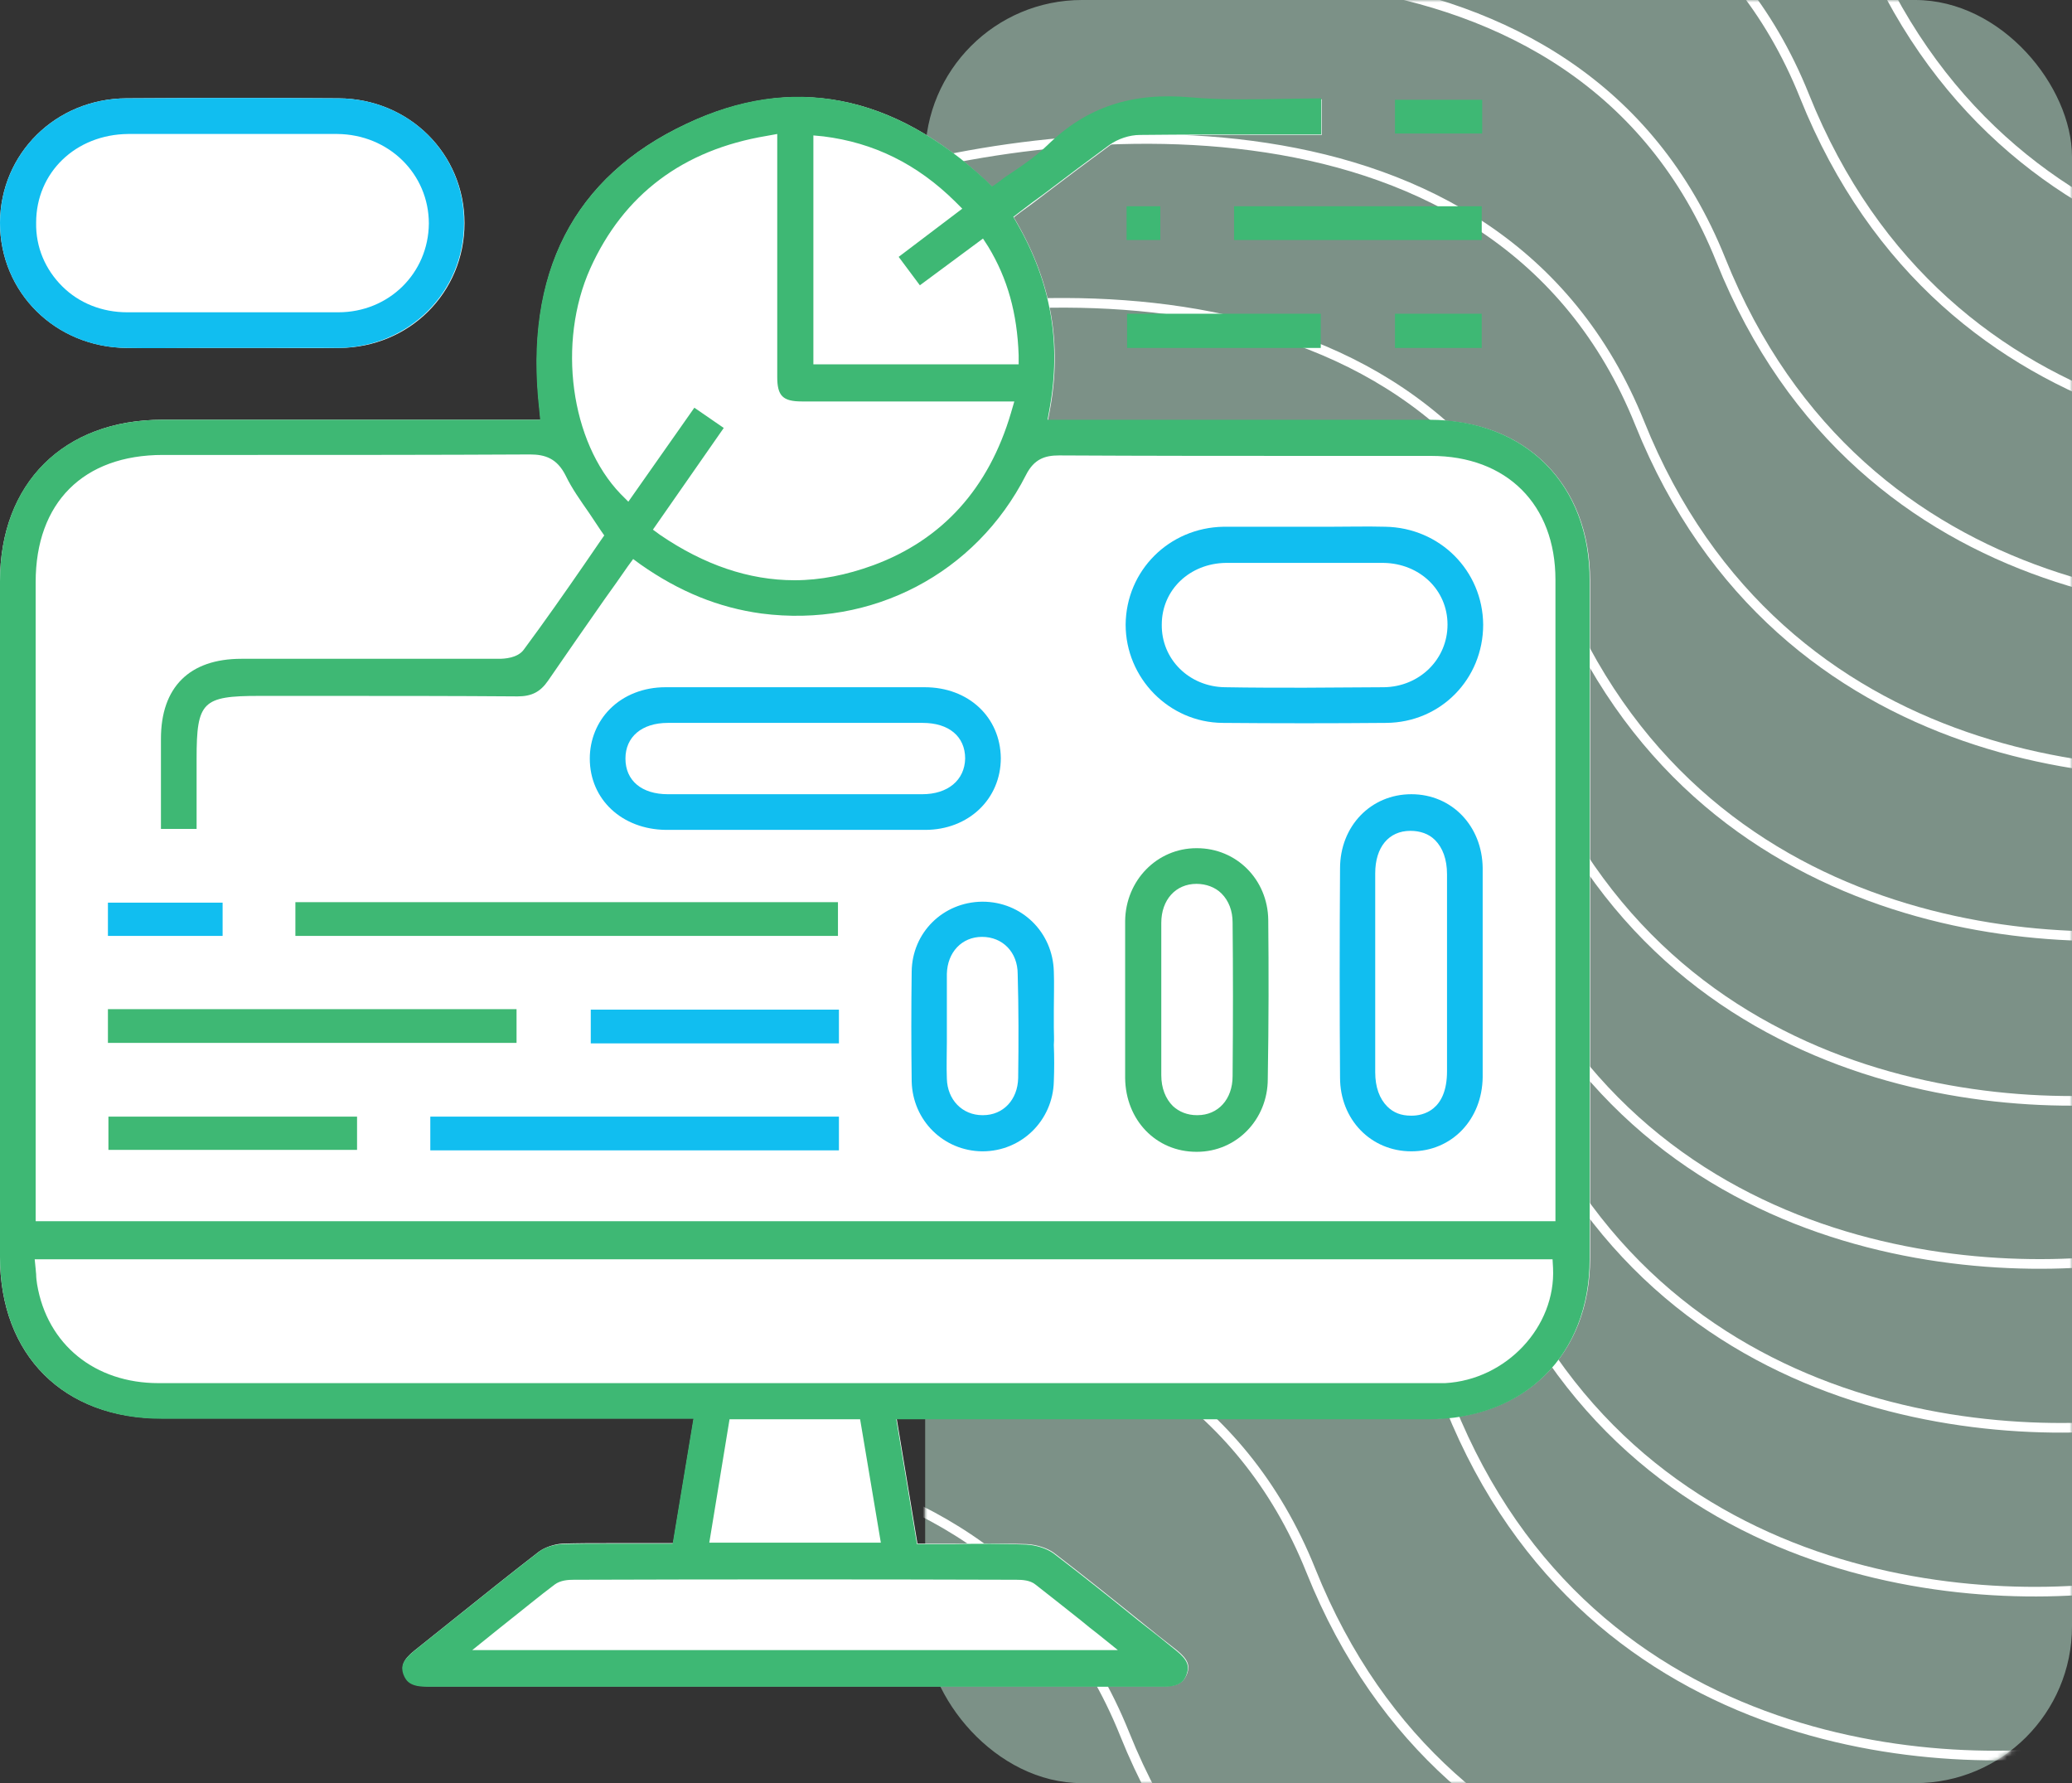 <svg xmlns="http://www.w3.org/2000/svg" width="430" height="370" viewBox="0 0 430 370" fill="none"><rect x="0" y="0" width="430" height="370" fill="#333333" stroke="none"/><rect x="192" width="238" height="370" rx="32.546" fill="#C6F0DD" fill-opacity="0.5"></rect><mask id="mask0_5863_13625" style="mask-type:alpha" maskUnits="userSpaceOnUse" x="192" y="0" width="238" height="370"><rect x="192" width="238" height="370" rx="32.546" fill="#C6F0DD"></rect></mask><g mask="url(#mask0_5863_13625)"><path d="M221.025 -63.618C263.839 -77.627 356.809 -87.31 386.181 -13.974C415.552 59.361 490.828 63.625 524.795 56.59" stroke="white" stroke-width="2"></path><path d="M209.949 -29.372C252.61 -43.315 345.243 -52.978 374.479 19.923C403.715 92.823 478.713 97.034 512.558 90.027" stroke="white" stroke-width="2"></path><path d="M192.577 4.628C235.239 -9.315 327.872 -18.978 357.108 53.923C386.344 126.823 461.342 131.034 495.186 124.027" stroke="white" stroke-width="2"></path><path d="M175.21 38.628C218.031 24.657 310.995 14.938 340.29 87.828C369.584 160.718 444.843 164.884 478.811 157.855" stroke="white" stroke-width="2"></path><path d="M157.839 72.628C200.66 58.657 293.624 48.938 322.919 121.828C352.213 194.718 427.472 198.884 461.44 191.855" stroke="white" stroke-width="2"></path><path d="M152.546 106.628C195.208 92.685 287.841 83.022 317.077 155.923C346.313 228.823 421.311 233.034 455.155 226.027" stroke="white" stroke-width="2"></path><path d="M145.097 140.628C187.917 126.657 280.882 116.938 310.176 189.828C339.471 262.718 414.73 266.884 448.698 259.855" stroke="white" stroke-width="2"></path><path d="M149.554 174.628C192.374 160.657 285.339 150.938 314.633 223.828C343.928 296.718 419.187 300.884 453.155 293.855" stroke="white" stroke-width="2"></path><path d="M144.089 208.628C186.91 194.657 279.874 184.938 309.169 257.828C338.463 330.718 413.722 334.884 447.69 327.855" stroke="white" stroke-width="2"></path><path d="M135.804 242.628C178.624 228.657 271.589 218.938 300.883 291.828C330.178 364.718 405.437 368.884 439.405 361.855" stroke="white" stroke-width="2"></path><path d="M107.523 276.628C150.185 262.685 242.817 253.022 272.053 325.923C301.289 398.823 376.287 403.034 410.132 396.027" stroke="white" stroke-width="2"></path><path d="M68.328 310.628C111.148 296.657 204.112 286.938 233.407 359.828C262.701 432.718 337.961 436.884 371.928 429.855" stroke="white" stroke-width="2"></path></g><g clip-path="url(#clip0_5863_13625)"><g clip-path="url(#clip1_5863_13625)"><path d="M0 46.2C0.1 31.8 11.6 20.5 26.2 20.4C41.5 20.3 56.3 20.3 70.3 20.4C84.9 20.5 96.4 31.9 96.4 46.3C96.4 60.7 85 72.1 70.4 72.2C65.3 72.3 60.2 72.2 55.2 72.2C52.9 72.2 50.6 72.2 48.4 72.2C46.1 72.2 43.8 72.2 41.5 72.2C36.5 72.2 31.4 72.2 26.4 72.2C11.5 72.1 0 60.7 0 46.2Z" fill="white"></path><path d="M330 120.5C330 167.4 330 214.2 330 261.1C330 281 316.5 294.4 296.5 294.4C272.3 294.4 248 294.4 223.8 294.4H186.1L190.4 320.3H192C194.1 320.3 196.1 320.3 198.1 320.3C203.3 320.3 208.1 320.2 213.1 320.4C215.1 320.5 217.3 321.2 218.7 322.2C224.7 326.8 230.7 331.6 236.4 336.2C239 338.3 241.6 340.4 244.2 342.4C246.7 344.4 246.9 345.7 246.4 347.2C245.8 348.8 244.8 349.9 241.6 349.9C190.7 349.9 139.3 349.9 88.7 349.9C85.4 349.9 84.4 348.9 83.8 347.3C83.3 345.8 83.5 344.5 86 342.5C89 340.1 92 337.7 95 335.3C100.5 330.9 106.1 326.4 111.8 322C113 321.1 115 320.4 116.7 320.3C119.8 320.2 123 320.2 126.1 320.2C128 320.2 130 320.2 132 320.2C134 320.2 136 320.2 138.1 320.2H139.7L144 294.3H33.6C13.2 294.4 0 281.2 0 260.8C0 214.1 0 167.3 0 120.6C0 100.3 13.2 87.1 33.7 87.1H112.2L112 85C108.8 56.7 119 36.7 142.5 25.7C164.4 15.4 185.4 19.4 204.9 37.8L206 38.9L207.3 38C208.3 37.3 209.3 36.6 210.4 35.8C212.8 34.1 215.3 32.4 217.5 30.3C225.6 22.4 235 19.2 247.2 20.4C253.8 21 260.6 20.9 267.2 20.7C269.5 20.6 271.9 20.6 274.3 20.6V28H272.5C269.6 28 266.6 28 263.7 28C254.8 28 245.7 28 236.7 28.1C234.6 28.1 232.1 28.9 230.3 30.2C225.8 33.5 221.4 36.8 216.8 40.3C215.1 41.6 213.4 42.9 211.7 44.1L210.4 45.1L211.2 46.5C218.2 58.8 220.4 71.4 217.9 85L217.5 87.2H245.8C262.8 87.2 279.7 87.2 296.7 87.2C316.6 87.1 330 100.5 330 120.5Z" fill="white"></path><path d="M296.6 87.1C279.6 87.1 262.7 87.1 245.7 87.1H217.4L217.8 84.9C220.3 71.2 218.1 58.6 211.1 46.4L210.3 45L211.6 44C213.3 42.7 215 41.4 216.7 40.2C221.3 36.7 225.7 33.4 230.2 30.1C232 28.8 234.4 28 236.6 28C245.6 27.9 254.8 27.9 263.6 27.9C266.5 27.9 269.5 27.9 272.4 27.9H274.2V20.4C271.8 20.4 269.4 20.5 267.1 20.5C260.5 20.6 253.8 20.8 247.1 20.2C234.9 19.1 225.5 22.2 217.4 30.1C215.2 32.2 212.7 34 210.3 35.6C209.2 36.3 208.2 37 207.2 37.8L205.9 38.7L204.8 37.6C185.2 19.4 164.2 15.3 142.4 25.7C119 36.7 108.7 56.7 111.9 85L112.1 87.1H33.7C13.2 87.1 0 100.2 0 120.6C0 167.3 0 214.1 0 260.8C0 281.2 13.2 294.4 33.6 294.4H143.9L139.6 320.3H138C135.9 320.3 133.9 320.3 131.9 320.3C129.9 320.3 127.9 320.3 126 320.3C122.8 320.3 119.7 320.3 116.6 320.4C114.9 320.5 112.9 321.1 111.7 322.1C106 326.5 100.4 331 94.9 335.4C91.9 337.8 88.9 340.2 85.9 342.6C83.4 344.6 83.2 345.9 83.7 347.4C84.3 349 85.3 350 88.6 350C139.2 350 190.7 350 241.5 350C244.7 350 245.8 348.9 246.3 347.3C246.8 345.8 246.6 344.5 244.1 342.5C241.5 340.4 238.9 338.3 236.3 336.3C230.5 331.6 224.5 326.8 218.6 322.3C217.2 321.3 215 320.6 213 320.5C208.1 320.3 203.2 320.3 198 320.4C196 320.4 194 320.4 191.9 320.4H190.3L186 294.5H223.7C247.9 294.5 272.2 294.5 296.4 294.5C316.5 294.5 329.9 281.1 329.9 261.2C329.9 214.3 329.9 167.5 329.9 120.6C330 100.5 316.6 87.1 296.6 87.1ZM168.8 28.1L170.9 28.3C181.3 29.6 190.3 34 198.2 41.8L199.7 43.3L186.5 53.3L190.9 59.2L204 49.5L205.1 51.2C209.1 57.8 211.1 65 211.4 73.7V75.6H168.8V28.1ZM122.5 55.7C129.4 40.4 141.7 31.1 159.1 28.2L161.3 27.8V47C161.3 57.4 161.3 67.8 161.3 78.2C161.3 82.1 162.4 83.3 166.4 83.3C175.4 83.3 184.3 83.3 193.2 83.3H210.5L209.8 85.7C205.2 101.3 195.6 112 181.2 117.3C175.7 119.3 170.3 120.4 164.9 120.4C155.4 120.4 146.1 117.2 137 111L135.5 109.9L150.2 88.8L144.1 84.6L130.4 104.1L128.8 102.5C118.4 91.7 115.6 71.1 122.5 55.7ZM210.9 327.8C212.2 327.8 213.8 327.9 214.9 328.8C218 331.2 221.1 333.7 224.4 336.3C225.5 337.2 226.7 338.2 227.9 339.1L232 342.4H98L102.1 339.1C103.3 338.1 104.5 337.2 105.6 336.3C108.9 333.7 111.9 331.2 115.1 328.8C116.3 327.9 117.9 327.8 119.1 327.8C149.4 327.7 180.3 327.7 210.9 327.8ZM147.2 320.1L151.4 294.5H178.5L182.8 320.1H147.2ZM299.9 287C299.1 287 298.2 287 297.4 287H162.2C119.1 287 76 287 32.9 287C19.7 287 9.8 279 7.7 266.5C7.6 265.8 7.5 265.1 7.5 264.4C7.5 264.1 7.4 263.7 7.4 263.3L7.2 261.3H322.2L322.3 263.1C322.9 275.3 312.6 286.3 299.9 287ZM322.6 253.4H7.4V120.8C7.4 104.3 17.3 94.4 33.8 94.4C40 94.4 46.3 94.4 52.5 94.4C71.3 94.4 90.8 94.4 109.9 94.3H110C113.1 94.3 115.6 95.1 117.4 98.7C118.7 101.4 120.5 103.9 122.3 106.5C123.1 107.7 123.9 108.9 124.7 110.1L125.4 111.1L124.7 112.1C123.5 113.8 122.4 115.5 121.2 117.2C117.2 123 113 129 108.7 134.8C107.4 136.6 104.5 136.7 103.6 136.7C90.6 136.7 77.3 136.7 64.5 136.7H50.1C39.3 136.7 33.4 142.6 33.4 153.3V172H40.8V157.4C40.8 145.6 42 144.4 53.8 144.4C58.4 144.4 63.1 144.4 67.7 144.4C80.7 144.4 94.1 144.4 107.4 144.5C110.3 144.5 112.1 143.6 113.7 141.3C117.6 135.6 121.6 129.9 125.5 124.3C127.1 122.1 128.7 119.8 130.3 117.5L131.4 116L132.9 117.1C141 122.8 149.2 126.1 158 127.3C181 130.3 202.5 119 212.9 98.6C214.6 95.2 216.9 94.5 219.8 94.5C238.1 94.6 256.6 94.6 274.6 94.6H297C312.7 94.6 322.8 104.7 322.8 120.3C322.8 151 322.8 181.8 322.8 212.5V253.4H322.6Z" fill="#3EB874"></path><path d="M70.3 20.4C56.3 20.3 41.5 20.3 26.2 20.4C11.6 20.5 0.1 31.8 0 46.2C0 60.7 11.5 72.1 26.3 72.2C31.3 72.3 36.4 72.2 41.4 72.2C43.7 72.2 46 72.2 48.3 72.2C50.6 72.2 52.9 72.2 55.1 72.2C60.1 72.2 65.3 72.2 70.3 72.2C84.9 72 96.3 60.6 96.3 46.3C96.4 31.9 84.9 20.5 70.3 20.4ZM70.2 64.8C63.1 64.8 55.9 64.8 48.5 64.8C41.4 64.8 34 64.8 26.4 64.8C21.2 64.8 16.4 62.9 12.9 59.4C9.4 55.9 7.4 51.3 7.5 46.2C7.5 35.8 15.7 27.9 26.6 27.8C31.6 27.8 36.5 27.8 41.5 27.8C43.7 27.8 45.9 27.8 48.1 27.8H50.1C51.7 27.8 53.3 27.8 54.9 27.8C59.8 27.8 65 27.8 70 27.8C80.7 27.9 89 36.1 89 46.4C88.9 56.7 80.7 64.8 70.2 64.8Z" fill="#11BEF0"></path><path d="M191.898 142.6C172.498 142.6 154.898 142.6 138.098 142.6C133.598 142.6 129.498 144.2 126.598 147.1C123.898 149.8 122.398 153.5 122.398 157.4C122.398 165.9 129.098 172.1 138.198 172.2C144.398 172.2 150.598 172.2 156.698 172.2H164.898H173.198C179.498 172.2 185.698 172.2 191.998 172.2C200.998 172.2 207.698 165.8 207.698 157.3C207.598 148.8 200.998 142.6 191.898 142.6ZM191.398 164.8C182.598 164.8 173.798 164.8 164.998 164.8C156.198 164.8 147.398 164.8 138.598 164.8C133.198 164.8 129.798 162 129.798 157.4C129.798 152.9 133.198 150 138.598 150C144.798 150 150.998 150 157.298 150H172.798C178.998 150 185.298 150 191.498 150C196.898 150 200.298 152.8 200.298 157.4C200.198 161.9 196.698 164.8 191.398 164.8Z" fill="#11BEF0"></path><path d="M287.502 109.3C283.702 109.2 279.802 109.3 276.102 109.3C272.602 109.3 269.102 109.3 265.602 109.3C263.802 109.3 262.102 109.3 260.302 109.3C258.202 109.3 256.002 109.3 253.902 109.3C242.602 109.5 233.702 118.4 233.602 129.6C233.602 140.7 242.602 149.9 253.702 150C265.002 150.1 276.402 150.1 287.702 150C299.002 149.9 307.802 140.9 307.802 129.6C307.702 118.4 298.802 109.5 287.502 109.3ZM287.202 142.6C281.702 142.6 276.202 142.7 270.702 142.7C265.202 142.7 259.702 142.7 254.202 142.6C246.802 142.5 241.002 136.8 241.102 129.6C241.102 122.4 246.902 116.9 254.402 116.8C258.302 116.8 262.202 116.8 266.002 116.8C269.302 116.8 272.702 116.8 276.002 116.8C279.602 116.8 283.402 116.8 287.102 116.8C294.602 116.9 300.402 122.4 300.402 129.6C300.402 136.8 294.602 142.5 287.202 142.6Z" fill="#11BEF0"></path><path d="M307.698 202C307.698 199.8 307.698 197.5 307.698 195.2C307.698 190.3 307.698 185.1 307.698 180.1C307.598 171.4 301.298 164.8 292.898 164.8C284.498 164.8 278.098 171.4 278.098 180.2C277.998 195.1 277.998 209.6 278.098 223.6C278.098 232.3 284.498 238.9 292.898 238.9C301.298 238.9 307.598 232.3 307.698 223.5C307.698 218.5 307.698 213.5 307.698 208.6C307.698 206.4 307.698 204.2 307.698 202ZM300.298 208.1C300.298 212.8 300.298 217.5 300.298 222.3C300.298 230.5 295.198 231.5 292.998 231.5H292.798C290.798 231.5 289.198 230.9 287.898 229.6C286.298 228 285.398 225.6 285.398 222.5C285.398 208.7 285.398 195 285.398 181.2C285.398 175.8 288.198 172.4 292.698 172.4C294.698 172.4 296.498 173 297.798 174.3C299.398 175.9 300.298 178.3 300.298 181.4C300.298 186.3 300.298 191.2 300.298 196.1V208.1Z" fill="#11BEF0"></path><path d="M263.2 190.9C263.1 182.5 256.6 176 248.4 176H248.3C240.1 176 233.6 182.7 233.5 191.1C233.5 194.8 233.5 198.6 233.5 202.3C233.5 204 233.5 205.7 233.5 207.4C233.5 209.1 233.5 210.7 233.5 212.4C233.5 216.1 233.5 219.9 233.5 223.7C233.6 232.4 239.9 239 248.3 239H248.4C256.6 239 263.1 232.3 263.1 223.9C263.3 212 263.3 201.3 263.2 190.9ZM255.8 223.3C255.8 228.1 252.8 231.4 248.5 231.4H248.4C246.4 231.4 244.7 230.7 243.4 229.5C241.9 228 241 225.8 241 223.1C241 219.4 241 215.6 241 211.9C241 210.3 241 208.7 241 207.1C241 205.5 241 204 241 202.4C241 198.8 241 195.1 241 191.5C241 186.7 244 183.4 248.3 183.4C250.3 183.4 252.2 184.1 253.5 185.4C255 186.9 255.8 189 255.8 191.4C255.9 201.2 255.9 211.6 255.8 223.3Z" fill="#3EB874"></path><path d="M173.901 187.2H61.301V194.2H173.901V187.2Z" fill="#3EB874"></path><path d="M218.7 213.3C218.7 212.1 218.7 210.8 218.7 209.6C218.7 207 218.8 204.2 218.7 201.6C218.5 193.4 212 187.1 203.9 187.1H203.8C195.7 187.2 189.3 193.5 189.2 201.6C189.1 209.2 189.1 216.9 189.2 224.4C189.4 232.5 195.8 238.8 203.8 238.9H203.9C212 238.9 218.5 232.5 218.7 224.4C218.8 221.9 218.8 219.3 218.7 216.8C218.8 215.6 218.7 214.5 218.7 213.3ZM211.3 223.7C211.2 228.2 208.2 231.4 204 231.4H203.9C199.7 231.4 196.6 228.2 196.5 223.8C196.4 221.3 196.5 218.7 196.5 216.2C196.5 215.1 196.5 214 196.5 212.9C196.5 211.8 196.5 210.8 196.5 209.7C196.5 207.2 196.5 204.6 196.5 202.1C196.6 197.6 199.6 194.4 203.8 194.4C208.1 194.4 211.2 197.6 211.2 202.1C211.4 209.1 211.4 216.3 211.3 223.7Z" fill="#11BEF0"></path><path d="M107.198 209.4H22.398V216.4H107.198V209.4Z" fill="#3EB874"></path><path d="M174.101 231.7H89.301V238.7H174.101V231.7Z" fill="#11BEF0"></path><path d="M174.102 209.5H122.602V216.5H174.102V209.5Z" fill="#11BEF0"></path><path d="M74.1 231.7H22.5V238.6H74.1V231.7Z" fill="#3EB874"></path><path d="M46.198 187.3H22.398V194.2H46.198V187.3Z" fill="#11BEF0"></path><path d="M307.502 42.8H256.102V49.8H307.502V42.8Z" fill="#3EB874"></path><path d="M274.098 65.1H233.898V72.2H274.098V65.1Z" fill="#3EB874"></path><path d="M307.6 20.7H289.5V27.7H307.6V20.7Z" fill="#3EB874"></path><path d="M307.5 65.1H289.5V72.2H307.5V65.1Z" fill="#3EB874"></path><path d="M240.801 42.8H233.801V49.8H240.801V42.8Z" fill="#3EB874"></path></g></g><defs><clipPath id="clip0_5863_13625"><rect width="330" height="330" fill="white" transform="translate(0 20)"></rect></clipPath><clipPath id="clip1_5863_13625"><rect width="330" height="330" fill="white" transform="translate(0 20)"></rect></clipPath></defs></svg>